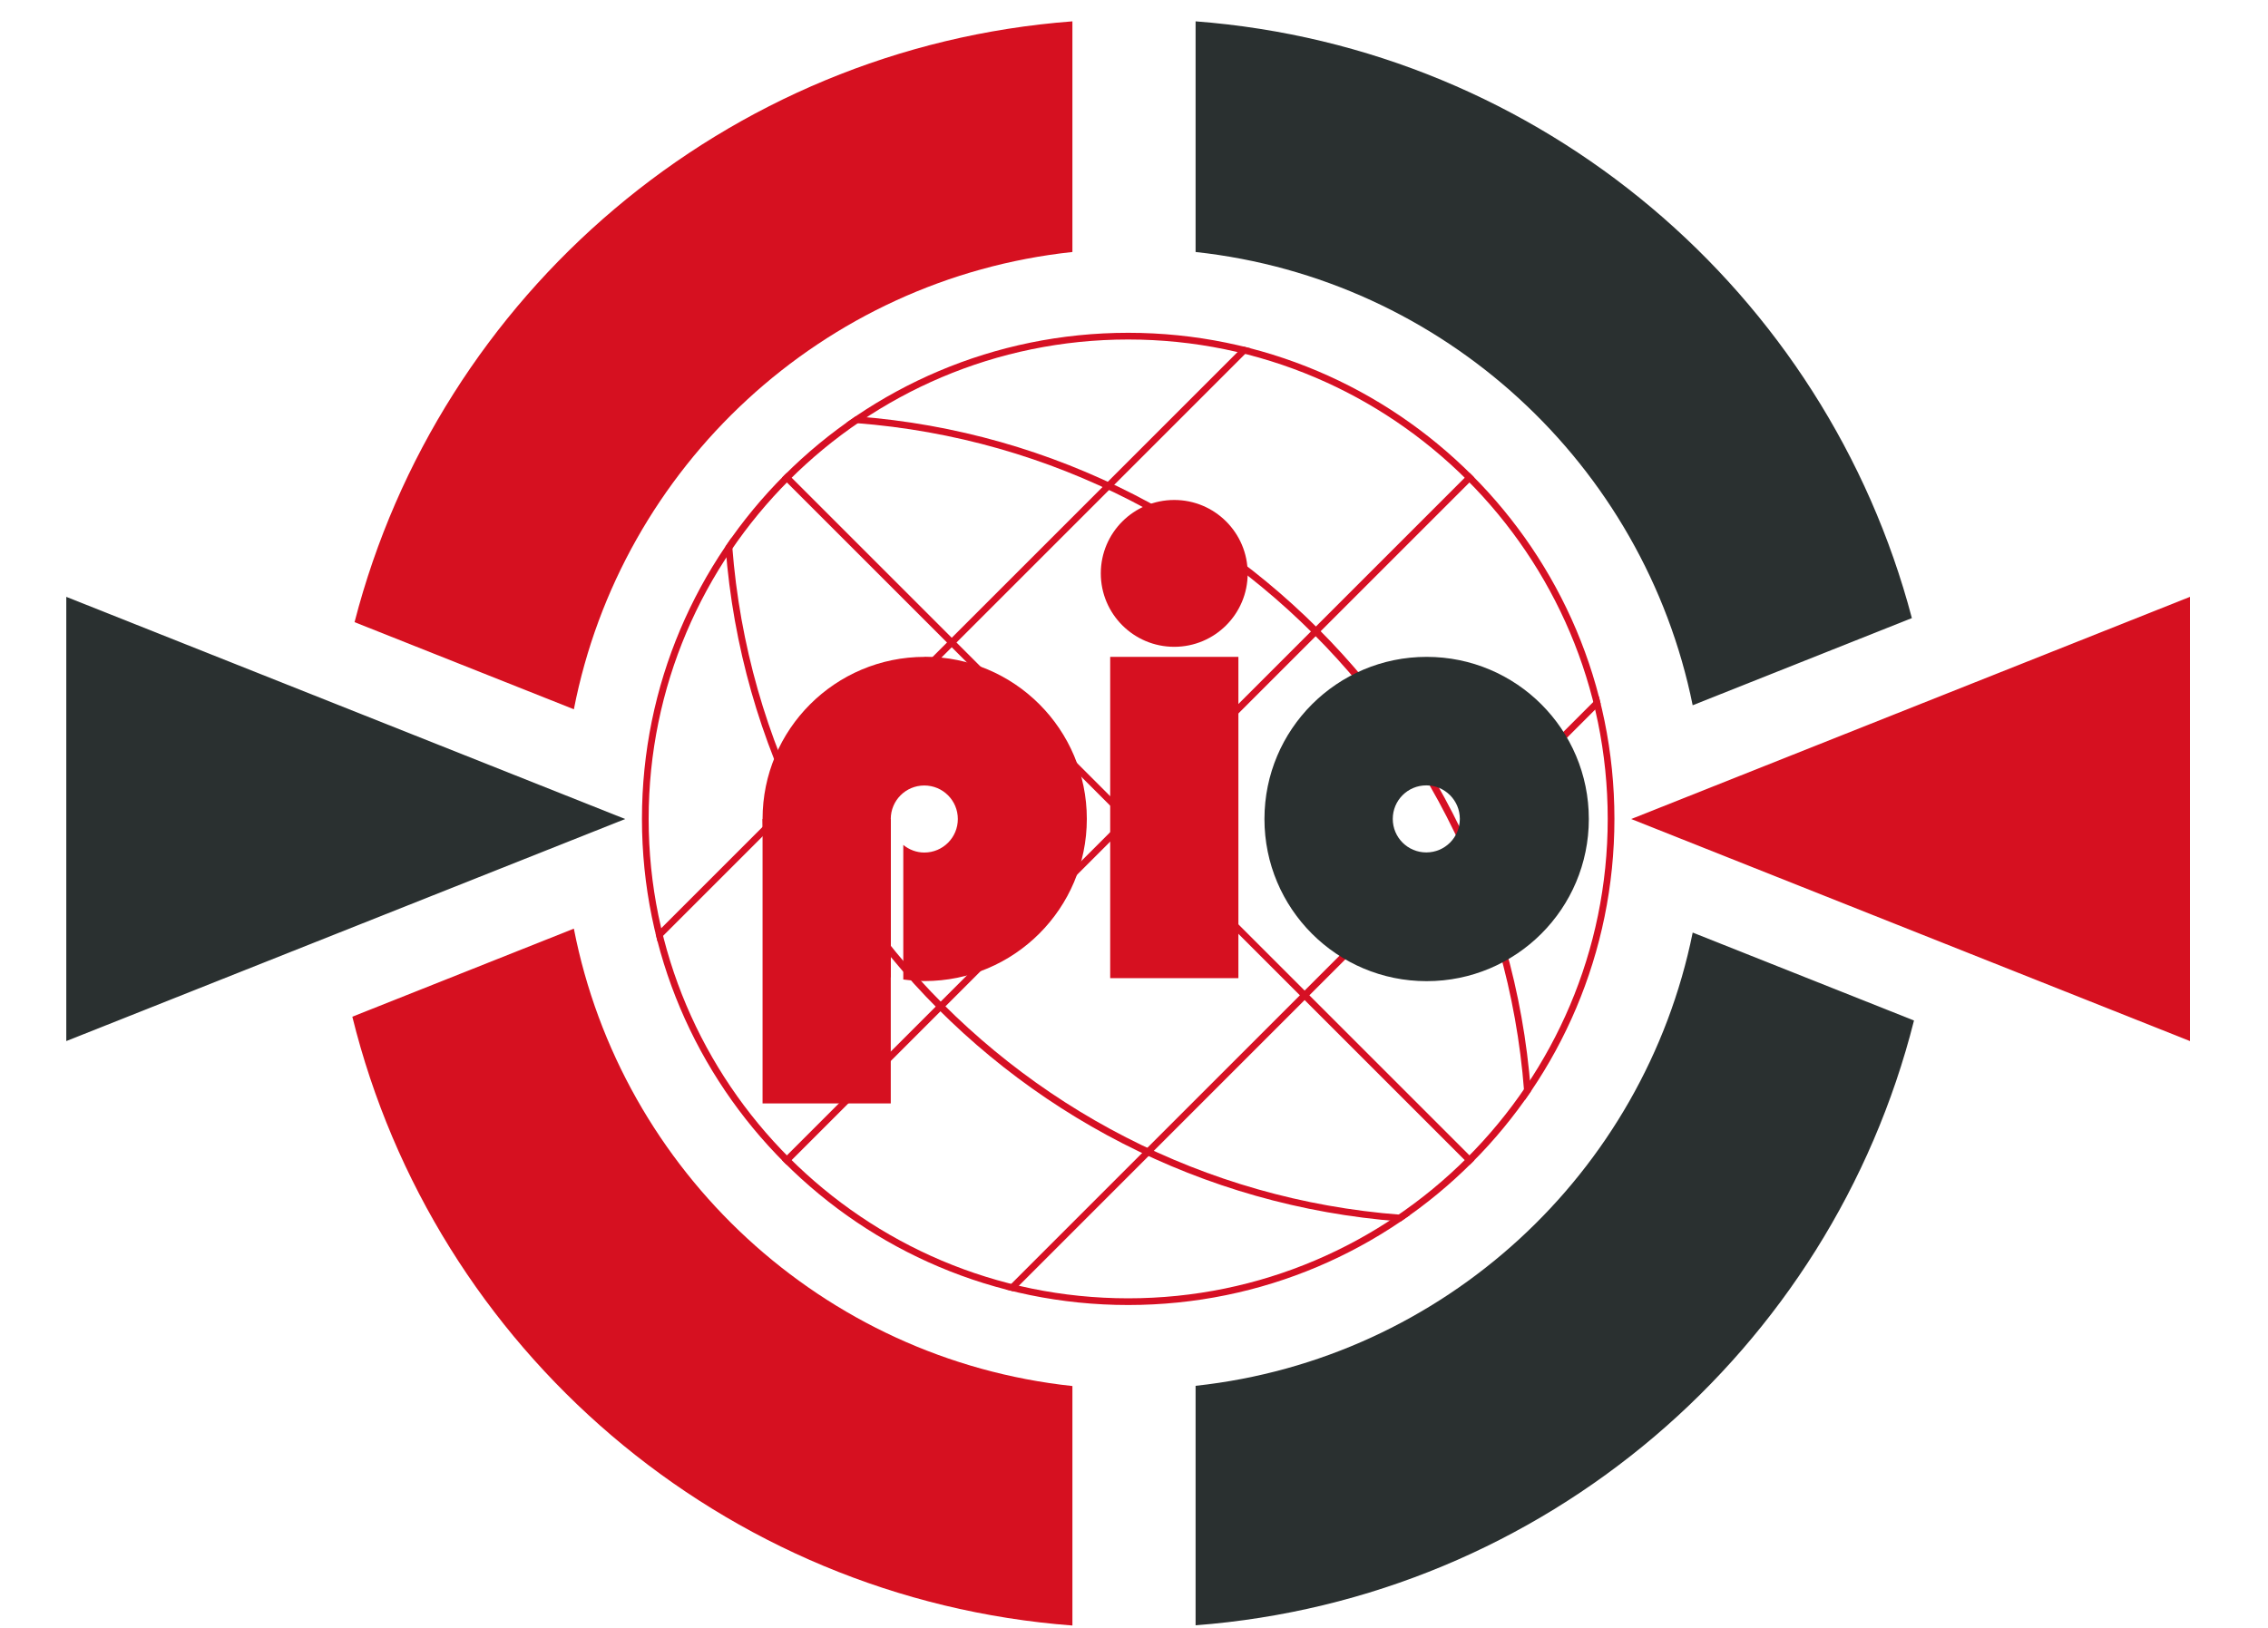 <?xml version="1.0" encoding="UTF-8"?>
<svg xmlns="http://www.w3.org/2000/svg" xmlns:xlink="http://www.w3.org/1999/xlink" id="Ebene_1" data-name="Ebene 1" viewBox="0 0 202.9 145.68">
  <defs>
    <style>
      .cls-1 {
        stroke: #d61024;
        stroke-miterlimit: 10;
        stroke-width: .6px;
      }

      .cls-1, .cls-2 {
        fill: none;
      }

      .cls-3 {
        fill: #d61024;
      }

      .cls-3, .cls-2, .cls-4, .cls-5 {
        stroke-width: 0px;
      }

      .cls-4 {
        fill: #2a3030;
      }

      .cls-6 {
        clip-path: url(#clippath);
      }

      .cls-5 {
        fill: #d61020;
      }
    </style>
    <clipPath id="clippath">
      <path class="cls-2" d="m144.43,73.28c0-24.02-19.48-43.5-43.5-43.5s-43.5,19.48-43.5,43.5,19.48,43.5,43.5,43.5,43.5-19.48,43.5-43.5h0Z"></path>
    </clipPath>
  </defs>
  <g>
    <g>
      <path class="cls-4" d="m151.43,63.11l19.61-7.8C163.37,26.18,137.91,4.27,106.96,1.91v20.64c22.19,2.4,40.11,19.02,44.47,40.56Z"></path>
      <path class="cls-4" d="m151.43,83.46c-4.36,21.54-22.28,38.16-44.47,40.55v21.43c31.2-2.38,56.83-24.62,64.27-54.12l-19.8-7.87Z"></path>
    </g>
    <g>
      <path class="cls-5" d="m51.34,83.1l-19.82,7.88c7.32,29.69,33.07,52.11,64.42,54.48v-21.43c-22.34-2.39-40.36-19.19-44.6-40.92Z"></path>
      <path class="cls-5" d="m31.71,55.67l19.63,7.8c4.23-21.73,22.26-38.53,44.6-40.92V1.91c-31.09,2.35-56.66,24.43-64.22,53.76Z"></path>
    </g>
  </g>
  <g class="cls-6">
    <path class="cls-3" d="m100.93,29.78c-24.02,0-43.5,19.48-43.5,43.5s19.48,43.5,43.5,43.5,43.5-19.48,43.5-43.5-19.48-43.5-43.5-43.5h0Zm0,.6c23.66,0,42.9,19.25,42.9,42.9s-19.24,42.9-42.9,42.9-42.9-19.24-42.9-42.9,19.25-42.9,42.9-42.9"></path>
    <path class="cls-3" d="m71.58,37.07c-36.21,0-65.56,29.35-65.56,65.56s29.35,65.56,65.56,65.56,65.56-29.35,65.56-65.56-29.35-65.56-65.56-65.56h0Zm0,.6c35.82,0,64.96,29.14,64.96,64.96s-29.14,64.96-64.96,64.96S6.62,138.45,6.62,102.63,35.76,37.67,71.58,37.67"></path>
    <path class="cls-3" d="m130.28-21.63c-36.21,0-65.56,29.35-65.56,65.56s29.35,65.56,65.56,65.56,65.56-29.35,65.56-65.56-29.35-65.56-65.56-65.56h0Zm0,.6c35.82,0,64.96,29.14,64.96,64.96s-29.14,64.96-64.96,64.96-64.96-29.14-64.96-64.96S94.45-21.03,130.28-21.03"></path>
    <path class="cls-1" d="m57.43,29.78l87,87m-87,0L144.43,29.78m-55.43,87l55.43-55.43m-31.57-31.57l-55.43,55.43"></path>
  </g>
  <g id="pio">
    <path class="cls-4" d="m130.6,73.28c0,1.66-1.34,3-3,3s-3-1.34-3-3,1.34-3,3-3,3,1.34,3,3Zm-2.97-14.5c-8.01,0-14.51,6.49-14.51,14.51s6.49,14.51,14.51,14.51,14.51-6.49,14.51-14.51-6.49-14.51-14.51-14.51Z"></path>
    <circle class="cls-5" cx="105.05" cy="51.31" r="6.57"></circle>
    <path class="cls-5" d="m82.73,58.78c-8.01,0-14.51,6.49-14.51,14.51,0,6.97,4.92,12.79,11.47,14.18v-14.18h0s0,0,0,0c0-1.66,1.34-3,3-3s3,1.34,3,3-1.34,3-3,3c-.71,0-1.36-.26-1.88-.68v12.04c.63.08,1.26.14,1.91.14,8.01,0,14.51-6.49,14.51-14.51s-6.49-14.51-14.51-14.51Z"></path>
    <rect class="cls-5" x="68.22" y="73.29" width="11.47" height="25.45"></rect>
    <rect class="cls-5" x="99.32" y="58.78" width="11.47" height="28.75"></rect>
  </g>
  <polygon class="cls-5" points="145.93 73.29 195.92 93.16 195.92 53.41 145.93 73.29"></polygon>
  <polygon class="cls-4" points="55.93 73.29 5.93 53.41 5.93 93.16 55.93 73.29"></polygon>
</svg>
